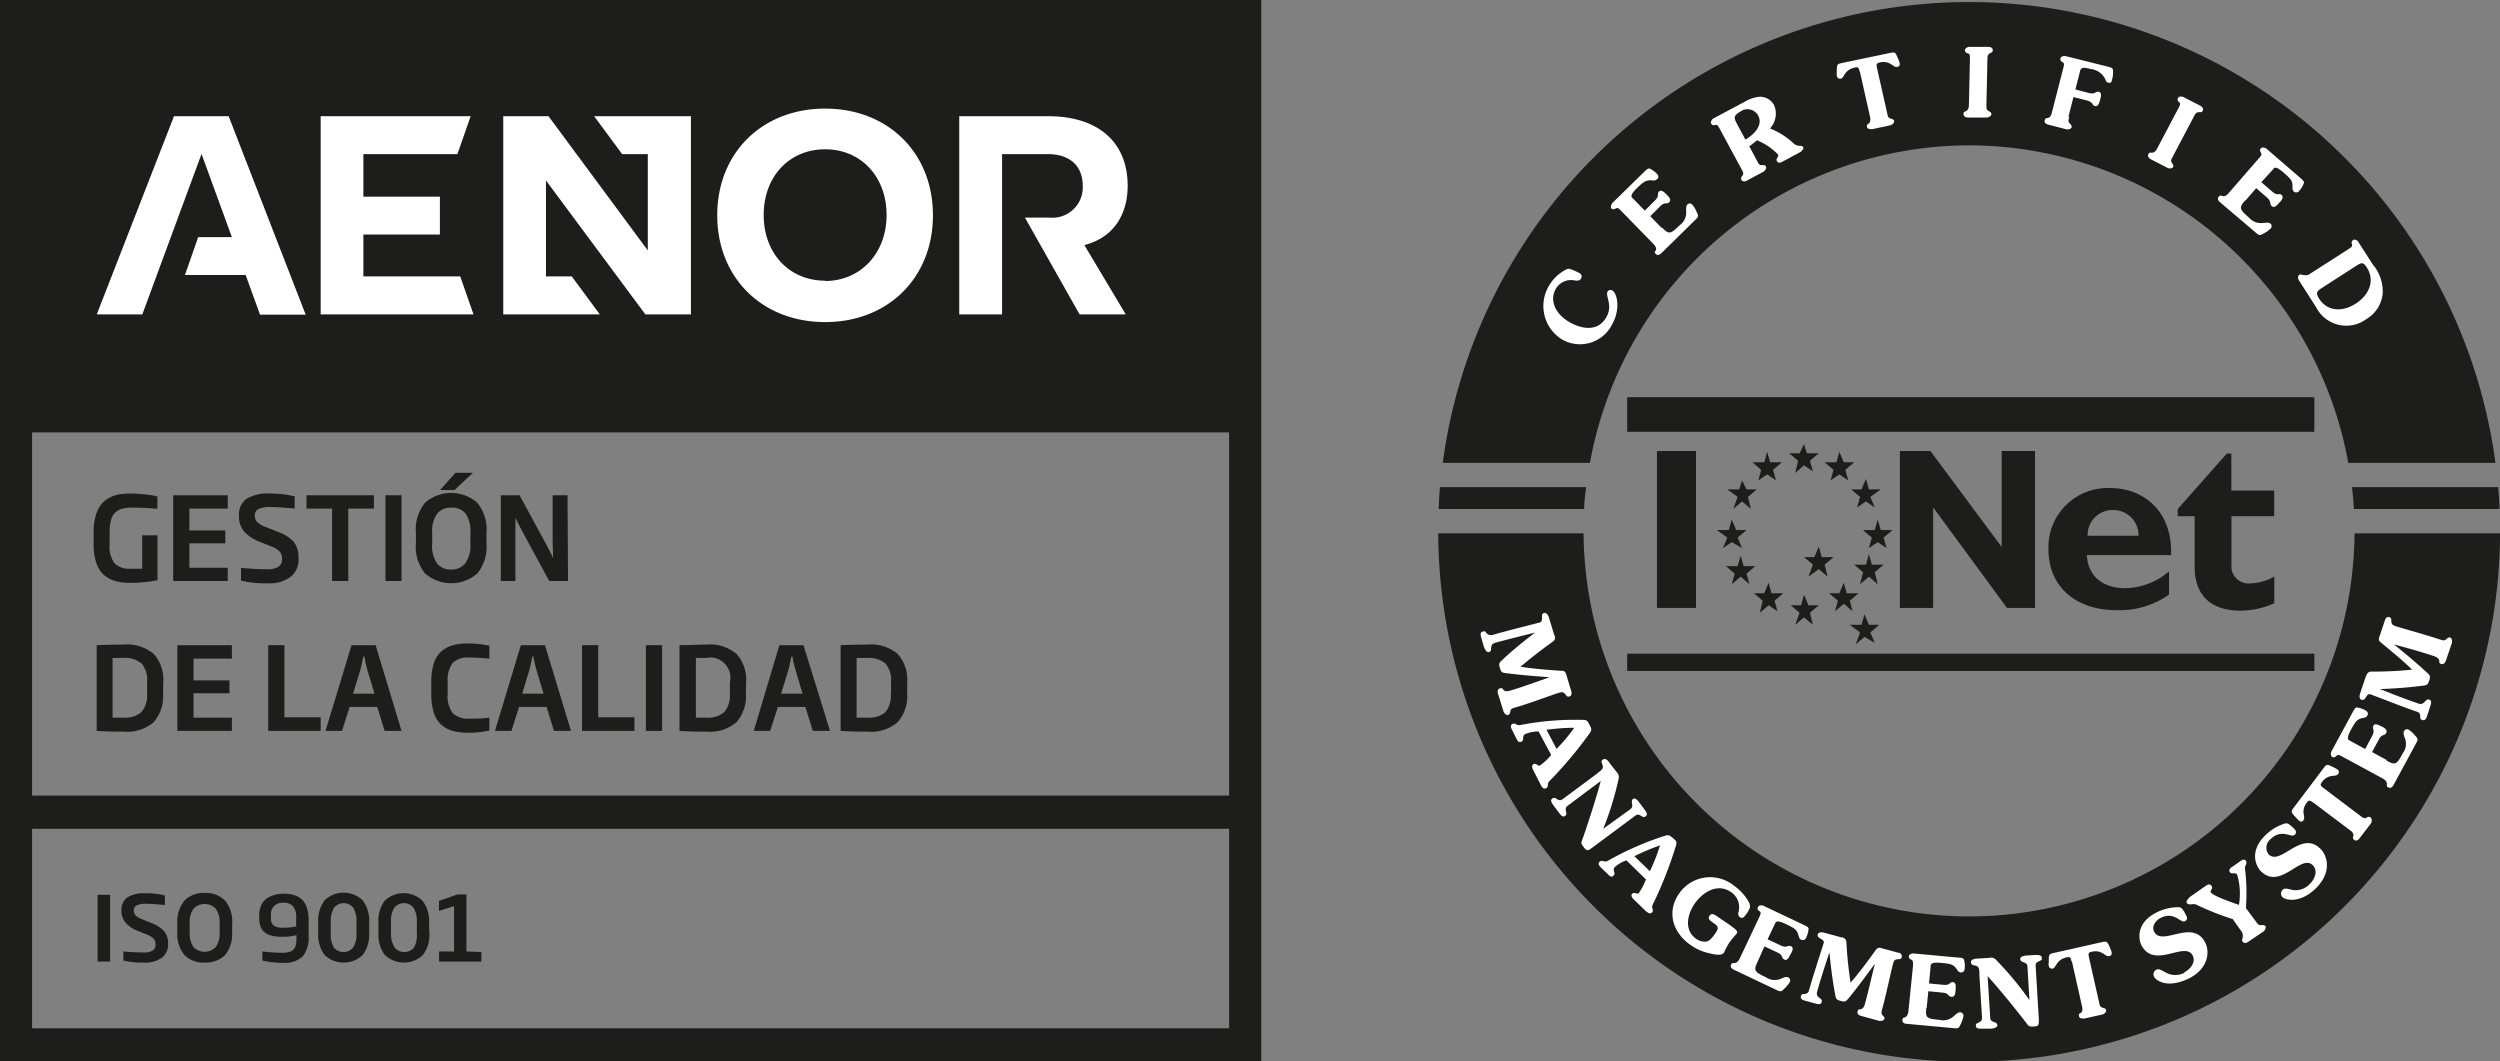 <svg xmlns="http://www.w3.org/2000/svg" xmlns:xlink="http://www.w3.org/1999/xlink" viewBox="0 0 246.99 104.84"><rect x="0" y="0" width="246.99" height="104.84" fill="#808080" stroke="none"/><defs><style>.cls-1{fill:none;}.cls-2,.cls-3{fill:#1d1d1b;}.cls-3{fill-rule:evenodd;}.cls-4{fill:#fff;}.cls-5{clip-path:url(#clip-path);}</style><clipPath id="clip-path"><rect class="cls-1" width="124.61" height="104.84"/></clipPath></defs><g id="Capa_2" data-name="Capa 2"><g id="Contenido"><path class="cls-2" d="M194.53,14.36A38.15,38.15,0,0,1,232,45.73h14.54a52.46,52.46,0,0,0-104,0h14.54a38.15,38.15,0,0,1,37.48-31.37Z"/><path class="cls-2" d="M156.7,48.13H142.26c-.06.72-.1,1.44-.13,2.16h14.38c0-.73.11-1.45.19-2.16Z"/><path class="cls-2" d="M194.53,90.54a38.13,38.13,0,0,1-38.08-37.85H142.09A52.43,52.43,0,0,0,192,104.84h5A52.45,52.45,0,0,0,247,52.69H232.62a38.13,38.13,0,0,1-38.09,37.85Z"/><path class="cls-2" d="M232.37,48.13c.08.71.15,1.43.19,2.16h14.38c0-.72-.07-1.44-.13-2.16Z"/><polygon class="cls-3" points="171.24 50.28 171.67 49.09 170.65 48.35 171.82 48.35 172.11 47.46 172.55 48.35 173.56 48.35 172.69 49.09 172.98 50.28 172.11 49.54 171.24 50.28 171.24 50.28 171.24 50.28"/><polygon class="cls-3" points="170.22 54.15 170.65 53.11 169.63 52.37 170.8 52.37 171.09 51.33 171.53 52.37 172.55 52.37 171.67 53.11 172.11 54.15 171.09 53.56 170.22 54.15 170.22 54.15 170.22 54.15"/><polygon class="cls-3" points="171.09 57.72 171.38 56.67 170.51 55.93 171.67 55.93 171.97 54.89 172.26 55.93 173.42 55.93 172.55 56.67 172.84 57.72 171.97 56.97 171.09 57.72 171.09 57.72 171.09 57.72"/><polygon class="cls-3" points="173.86 60.54 174.15 59.35 173.28 58.61 174.3 58.61 174.73 57.57 175.02 58.61 176.19 58.61 175.32 59.35 175.61 60.39 174.73 59.8 173.86 60.54 173.86 60.54 173.86 60.54"/><polygon class="cls-3" points="177.36 61.73 177.79 60.54 176.92 59.8 177.94 59.8 178.23 58.76 178.67 59.8 179.69 59.8 178.81 60.54 179.11 61.73 178.23 60.99 177.36 61.73 177.36 61.73 177.36 61.73"/><polygon class="cls-3" points="181.29 60.39 181.58 59.35 180.71 58.61 181.72 58.61 182.16 57.57 182.45 58.61 183.62 58.61 182.75 59.35 183.03 60.39 182.16 59.65 181.29 60.39 181.29 60.39 181.29 60.39"/><polygon class="cls-3" points="183.77 57.72 184.06 56.53 183.18 55.79 184.35 55.79 184.64 54.74 184.93 55.79 186.09 55.79 185.22 56.53 185.51 57.72 184.64 56.97 183.77 57.72 183.77 57.72 183.77 57.72"/><polygon class="cls-3" points="184.64 54.15 184.93 53.11 184.06 52.37 185.22 52.37 185.51 51.33 185.81 52.37 186.97 52.37 186.09 53.11 186.39 54.15 185.51 53.56 184.64 54.15 184.64 54.15 184.64 54.15"/><polygon class="cls-3" points="183.47 50.14 183.77 49.09 182.89 48.35 183.91 48.35 184.35 47.31 184.64 48.35 185.81 48.35 184.78 49.09 185.22 50.14 184.35 49.54 183.47 50.14 183.47 50.14 183.47 50.14"/><polygon class="cls-3" points="180.85 47.46 181.14 46.42 180.27 45.67 181.44 45.67 181.72 44.64 182.16 45.67 183.18 45.67 182.31 46.42 182.6 47.46 181.72 46.87 180.85 47.46 180.85 47.46 180.85 47.46"/><polygon class="cls-3" points="177.36 46.72 177.65 45.53 176.77 44.78 177.79 44.78 178.23 43.89 178.52 44.78 179.69 44.78 178.81 45.53 179.11 46.57 178.23 45.97 177.36 46.72 177.36 46.72 177.36 46.72"/><polygon class="cls-3" points="173.71 47.46 174 46.42 173.13 45.67 174.3 45.67 174.59 44.64 174.88 45.67 176.05 45.67 175.17 46.42 175.46 47.46 174.59 46.87 173.71 47.46 173.71 47.46 173.71 47.46"/><polygon class="cls-3" points="178.67 56.97 179.11 55.79 178.23 55.04 179.25 55.04 179.69 54 179.98 55.04 181.14 55.04 180.27 55.79 180.56 56.97 179.69 56.23 178.67 56.97 178.67 56.97 178.67 56.97"/><polygon class="cls-3" points="183.33 63.66 183.77 62.48 182.75 61.73 183.91 61.73 184.2 60.69 184.64 61.73 185.66 61.73 184.78 62.48 185.22 63.51 184.2 62.92 183.33 63.66 183.33 63.66 183.33 63.66"/><polygon class="cls-2" points="167.56 60.06 163.7 60.06 163.7 44.56 167.56 44.56 167.56 60.06 167.56 60.06 167.56 60.06"/><polygon class="cls-2" points="201.05 60.06 198.28 60.06 190.99 50.13 190.99 60.06 187.7 60.06 187.7 44.56 190.72 44.56 197.76 54.04 197.76 44.56 201.05 44.56 201.05 60.06 201.05 60.06 201.05 60.06"/><path class="cls-2" d="M211.28,52.93a2.49,2.49,0,0,0-2.51-2.54,2.46,2.46,0,0,0-2.52,2.54Zm3,5.82a8.43,8.43,0,0,1-5.18,1.53c-4.08,0-6.72-2.36-6.72-6a5.85,5.85,0,0,1,6.11-6.06c3.38,0,6.17,2.39,6,6.62h-8.32c.12,2.06,1.53,3.27,3.82,3.27a6.82,6.82,0,0,0,4.3-1.66v2.29Z"/><path class="cls-2" d="M224.69,51h-4.23v4.78a1.69,1.69,0,0,0,1.79,1.86,5.09,5.09,0,0,0,2.44-.68v2.64a8.22,8.22,0,0,1-3.37.73c-2.42,0-4.5-1.1-4.5-4.35V51h-1.67v-.71L220,44.81h.45v3.65h4.23V51Z"/><polygon class="cls-3" points="228.65 42.66 160.76 42.66 160.76 39.24 228.65 39.24 228.65 42.66 228.65 42.66 228.65 42.66"/><polygon class="cls-3" points="228.65 66.29 160.76 66.29 160.76 64.58 228.65 64.58 228.65 66.29 228.65 66.29 228.65 66.29"/><path class="cls-4" d="M155.07,26.56a6.34,6.34,0,0,1,1,.44.36.36,0,0,1,.12.53c-.12.23-.39.21-.65.17a1.74,1.74,0,0,0-1.83.83c-.68,1.19,0,2.55,1.41,3.33.7.4,2.61,1.2,3.59-.54.66-1.16-.13-2.07.11-2.51a.35.35,0,0,1,.46-.12c.51.29.83,1.87,0,3.34a3.55,3.55,0,0,1-4.9,1.54A3.88,3.88,0,0,1,153,28.29a4.19,4.19,0,0,1,1.64-1.62.69.69,0,0,1,.43-.11Z"/><path class="cls-4" d="M164.2,22.48c.69.7.82.67,1.75-.23a1.53,1.53,0,0,0,.64-1.29c0-.23-.05-.59.12-.76a.34.34,0,0,1,.47,0,2.77,2.77,0,0,1,.45.76c.2.38.17.46-.14.76L164.15,25c-.15.15-.38.28-.56.1s-.08-.24,0-.38,0-.37-.23-.61l-3.18-3.26c-.26-.27-.35-.36-.55-.25s-.31.09-.43,0,0-.42.11-.56l3.18-3.11c.21-.2.34-.3.46-.29a2.31,2.31,0,0,1,.75.54c.15.16.22.36,0,.53a.55.55,0,0,1-.51.1c-.54,0-.73.06-1.44.75s-.6.87-.47,1l1.22,1.25,1-1c.49-.48.17-.65.4-.88s.53.07.7.24.59.54.32.8-.41-.06-.88.39l-1,1,1.15,1.18Z"/><path class="cls-4" d="M172.44,13.79c.78-.45,1.79-1.39,1.26-2.37a1.19,1.19,0,0,0-1.78-.38c-.69.38-.6.66-.35,1.13l.87,1.62Zm1.16,2.13c.14.26.21.4.44.39s.35,0,.43.15-.08.41-.26.51l-1.6.86c-.18.1-.44.16-.56-.06a.32.32,0,0,1,.07-.38c.17-.21.11-.35-.05-.65l-2.16-4c-.18-.33-.24-.44-.46-.39s-.32,0-.4-.15.07-.41.25-.51l3-1.6a3.64,3.64,0,0,1,1.52-.53,1.58,1.58,0,0,1,1.45.82,2.15,2.15,0,0,1-.4,2.31,7.36,7.36,0,0,1,2.27,1.42.93.93,0,0,0,.68.3c.14,0,.25,0,.33.14s-.14.39-.3.48l-1.65.89c-.2.11-.5.28-.65,0s.24-.42.11-.66a6.14,6.14,0,0,0-2.08-1.4,8.28,8.28,0,0,1-.76.59l.8,1.49Z"/><path class="cls-4" d="M183.73,7.09c-.09-.38-.12-.5-.48-.42-1.07.23-1,1-1.39,1.11-.23,0-.34-.07-.39-.29a3.93,3.93,0,0,1,0-.55c0-.6.07-.62.49-.71l4.77-1c.42-.09.52-.11.74.45a3.49,3.49,0,0,1,.2.51c.05.22,0,.37-.23.42-.43.09-.66-.67-1.72-.44-.37.08-.35.21-.27.59l1,4.44c.06.29.1.44.31.5s.34.1.37.26-.18.38-.38.42l-1.78.38c-.2,0-.47,0-.52-.22s.05-.24.17-.33.21-.31.14-.64l-1-4.45Z"/><path class="cls-4" d="M194.62,5.84c0-.37,0-.51-.21-.57s-.28-.16-.28-.33.27-.32.48-.31l1.81,0c.21,0,.46.07.46.33a.27.27,0,0,1-.2.26c-.3.15-.32.28-.33.62l-.1,4.55c0,.3,0,.45.19.56s.3.17.3.34-.27.32-.48.32l-1.81,0c-.21,0-.46-.08-.46-.34s.11-.22.25-.29.27-.25.28-.58l.1-4.56Z"/><path class="cls-4" d="M204.43,11.58c-.08.3-.11.42,0,.55s.28.27.24.44-.33.25-.54.2l-1.75-.45c-.21-.05-.44-.18-.37-.43s.15-.2.3-.23.32-.18.4-.51l1.13-4.41c.09-.36.13-.49-.07-.6s-.24-.22-.2-.39.33-.25.53-.2l4,1c.32.08.5.12.6.23s.07.68,0,.94-.08.53-.37.46-.26-.21-.34-.36a1.79,1.79,0,0,0-1.43-1c-.89-.23-1-.16-1.12.46l-.4,1.56,1.35.35c.65.16.64-.2.95-.12s.25.38.16.72-.2.77-.52.69-.16-.38-.78-.55l-1.35-.34-.49,1.92Z"/><path class="cls-4" d="M215.22,10.69c.17-.33.23-.45.06-.6s-.18-.27-.1-.42.38-.17.56-.07l1.61.83c.19.1.38.28.27.51a.26.26,0,0,1-.3.14c-.33,0-.41.11-.56.41l-2.11,4c-.14.26-.21.4-.08.59s.2.28.12.43-.38.17-.56.07l-1.61-.83c-.19-.1-.39-.28-.27-.51s.2-.15.35-.15.36-.1.51-.4l2.11-4Z"/><path class="cls-4" d="M221.83,19.78c-.65.75-.6.87.37,1.73a1.55,1.55,0,0,0,1.34.52c.23,0,.58-.1.77.06a.33.33,0,0,1,.05.46,2.7,2.7,0,0,1-.73.52c-.35.22-.43.2-.76-.08l-3.53-3c-.16-.13-.31-.35-.14-.55s.23-.1.38-.07.37,0,.58-.27l3-3.45c.25-.28.33-.38.21-.57s-.12-.3,0-.43.41-.08.57.06l3.37,2.91c.21.19.32.31.32.43a2.34,2.34,0,0,1-.47.8.36.36,0,0,1-.53.08c-.16-.14-.14-.31-.14-.5,0-.54-.12-.72-.87-1.37s-.91-.52-1-.38L223.41,18l1.09.94c.51.44.66.11.91.32s0,.54-.18.72-.49.64-.78.39,0-.42-.46-.84l-1.09-.94-1.07,1.24Z"/><path class="cls-4" d="M229.5,28.38c-.56.36-.78.5-.39,1.11.86,1.35,2.36,1.31,3.61.52s2-2.22,1.1-3.6c-.36-.57-.55-.45-1.06-.13l-3.26,2.1Zm5.06-2.08A4.13,4.13,0,0,1,235.4,29a3.3,3.3,0,0,1-1.59,2.51,3.35,3.35,0,0,1-5-1.18l-1.66-2.59c-.11-.18-.19-.43,0-.57s.25,0,.38,0,.36.09.64-.09l3.84-2.46c.31-.2.42-.28.35-.49s0-.32.12-.42.42,0,.53.22l1.49,2.32Z"/><path class="cls-4" d="M153.6,62.79c.13.44-.14.57-.38.74-1.12.81-2.05,1.54-3,2.34,1.24.2,2.56.3,3.95.4.35,0,.46,0,.59.44l.47,1.56c.06.2.07.47-.18.54a.26.26,0,0,1-.31-.1c-.27-.38-.41-.36-.73-.26-.95.29-2.74,1-4.32,1.45-.28.08-.43.13-.47.35s-.07.34-.23.39-.39-.16-.45-.36L148,68.55c-.06-.2-.07-.47.18-.54s.24,0,.35.14.32.18.64.09c1.4-.42,2.65-.89,3.92-1.33-1.43-.11-2.76-.21-4.19-.39-.47-.06-.58-.07-.7-.48s-.13-.53.18-.8c1-.95,2.06-1.81,3.28-2.74-1.4.34-2.79.69-3.93,1-.32.1-.4.22-.42.61,0,.18-.06.27-.23.32s-.38-.24-.49-.58l-.23-.79c-.08-.25-.17-.58.11-.66s.26,0,.37.13.34.29.66.19c1.23-.37,4.38-1.15,4.62-1.22s.22-.26.22-.5,0-.38.21-.44.4.19.47.42l.54,1.78Z"/><path class="cls-4" d="M153.77,74a16.47,16.47,0,0,0,1.76-2.1,20.92,20.92,0,0,0-2.74.2l1,1.9ZM152,72.26a3.61,3.61,0,0,0-1.31.26c-.37.19-.06.59-.37.75s-.42-.14-.56-.41l-.35-.7c-.13-.25-.24-.49,0-.63a.35.35,0,0,1,.34,0,.54.54,0,0,0,.4.11,28.79,28.79,0,0,1,6.24-.52c.38,0,.46.11.67.53s.2.46,0,.78a40.71,40.71,0,0,1-4,4.76.54.54,0,0,0-.14.39.31.31,0,0,1-.17.29c-.24.12-.4-.08-.51-.29l-.73-1.43c-.1-.2-.26-.52,0-.66s.43.24.62.14a5.06,5.06,0,0,0,1.12-1.05L152,72.26Z"/><path class="cls-4" d="M157.82,76.39c.57-.42.6-.53.49-.86s-.13-.35.05-.49.44,0,.59.25l.78,1a.67.67,0,0,1,.17.71,29.81,29.81,0,0,1-1.51,4.88L161,80c.29-.21.3-.33.22-.69,0-.17,0-.27.11-.38s.4,0,.62.35l.5.67c.19.26.38.52.15.69a.3.3,0,0,1-.4,0c-.34-.2-.4-.23-.71,0l-4.16,3.09c-.47.35-.56.38-.9-.08-.13-.18-.24-.32-.18-.49.28-.76,1.29-3.72,1.9-6l-3.2,2.39c-.29.21-.31.34-.22.68a.31.31,0,0,1-.11.38c-.23.17-.42-.08-.62-.34l-.5-.67c-.19-.26-.38-.53-.15-.7a.3.3,0,0,1,.4,0c.3.19.41.22.71,0l3.39-2.52Z"/><path class="cls-4" d="M163,86.07a17.08,17.08,0,0,0,1-2.55,21.64,21.64,0,0,0-2.53,1.07L163,86.07ZM160.68,85a3.48,3.48,0,0,0-1.14.66c-.29.31.13.58-.12.84s-.43,0-.65-.21l-.57-.55c-.2-.2-.38-.38-.16-.61a.37.37,0,0,1,.34-.06.56.56,0,0,0,.42,0,29.62,29.62,0,0,1,5.73-2.51c.36-.11.47,0,.81.29s.33.37.22.75a39.31,39.31,0,0,1-2.29,5.8.55.55,0,0,0,0,.42.31.31,0,0,1-.06.33c-.2.2-.42,0-.58-.11l-1.16-1.12c-.16-.15-.41-.41-.21-.62s.48.09.64-.06a5.89,5.89,0,0,0,.71-1.36L160.68,85Z"/><path class="cls-4" d="M171,91.47c.68.47.69.6.57.78a10.1,10.1,0,0,0-.71.86,7.5,7.5,0,0,0-.53,1c-.18.26-.62.28-1.45.07a5,5,0,0,1-1.82-.79c-1.77-1.21-2.45-3.25-1.18-5.1a3.72,3.72,0,0,1,5.4-.81,4.85,4.85,0,0,1,1.49,1.63,1,1,0,0,1,.13.52,2.78,2.78,0,0,1-.41.73c-.27.39-.44.36-.6.25a.43.43,0,0,1-.14-.48,1.79,1.79,0,0,0-.74-2c-1.32-.91-2.8,0-3.59,1.16s-1,2.65.15,3.46a1.52,1.52,0,0,0,1,.28c.37-.08.66-.48.87-.78.35-.51.41-.68-.14-1.05-.39-.27-.6-.43-.41-.72s.44-.17.8.08l1.27.87Z"/><path class="cls-4" d="M173.65,95c-.42.89-.34,1,.83,1.56a1.55,1.55,0,0,0,1.43.15c.21-.09.53-.26.75-.15a.33.33,0,0,1,.18.43,2.87,2.87,0,0,1-.56.69c-.28.31-.37.31-.76.13l-4.21-2c-.19-.09-.4-.26-.29-.49s.19-.17.34-.17.35-.12.5-.42l1.95-4.12c.15-.34.21-.46,0-.6s-.2-.26-.12-.42.37-.18.56-.09l4,1.9c.26.12.4.21.43.33a2.08,2.08,0,0,1-.24.89.35.35,0,0,1-.49.22c-.19-.09-.22-.26-.27-.45-.16-.51-.3-.65-1.21-1.08s-1-.26-1.09-.09l-.75,1.58,1.3.61c.61.29.67-.07,1,.07s.13.52,0,.74-.3.74-.64.58-.08-.41-.67-.69l-1.3-.61L173.65,95Z"/><path class="cls-4" d="M182,92.6c.44.13.41.42.43.72a37.72,37.72,0,0,0,.4,3.76c.82-.94,1.61-2,2.43-3.14.21-.28.27-.37.68-.25l1.58.43c.2,0,.43.19.36.43a.24.24,0,0,1-.25.21c-.47,0-.52.15-.61.48-.26,1-.63,2.84-1.06,4.43-.08.29-.12.43,0,.59s.25.23.21.4-.34.25-.54.19l-1.75-.48c-.2-.05-.43-.19-.36-.44s.16-.19.31-.22.32-.17.41-.5c.39-1.4.66-2.71,1-4-.86,1.16-1.64,2.23-2.55,3.35-.31.37-.37.45-.79.34s-.51-.17-.58-.58c-.26-1.37-.43-2.71-.58-4.23-.45,1.36-.89,2.72-1.21,3.87-.09.32,0,.46.3.69a.28.28,0,0,1,.14.36c-.07.28-.41.2-.75.1l-.8-.22c-.24-.06-.57-.16-.5-.44s.14-.22.32-.24c.36-.06.42-.14.51-.46.34-1.24,1.35-4.33,1.42-4.57s-.11-.32-.31-.45-.33-.2-.27-.42.38-.23.61-.17l1.8.49Z"/><path class="cls-4" d="M190.31,99.57c-.09,1,0,1.06,1.31,1.19a1.53,1.53,0,0,0,1.39-.35c.17-.15.42-.42.66-.4a.36.36,0,0,1,.32.35,3.48,3.48,0,0,1-.29.84c-.17.39-.24.42-.67.38l-4.65-.43c-.2,0-.46-.11-.43-.37s.13-.22.26-.27.29-.23.33-.57L189,95.4c0-.37,0-.5-.16-.58s-.27-.17-.26-.35.29-.29.5-.27l4.43.41c.29,0,.45.06.51.16a2.18,2.18,0,0,1,.08.92c0,.22-.13.4-.38.38s-.3-.17-.41-.33c-.32-.43-.51-.52-1.5-.61s-1.05.1-1.07.3l-.16,1.73,1.43.14c.68.06.61-.3.93-.27s.29.45.27.69,0,.8-.41.76-.21-.35-.86-.41l-1.43-.14-.16,1.64Z"/><path class="cls-4" d="M195.56,96.26c0-.71-.12-.8-.46-.88-.18,0-.36-.09-.38-.31s.28-.35.53-.36l1.3-.08a.66.66,0,0,1,.68.23,32,32,0,0,1,3.27,3.94l-.19-3.21c0-.35-.12-.43-.46-.55-.16-.06-.24-.12-.26-.3s.26-.31.63-.34l.83-.05c.33,0,.65,0,.67.26s-.06.25-.22.33c-.35.17-.41.21-.38.6l.31,5.17c0,.59,0,.68-.55.71-.22,0-.4,0-.51-.12-.49-.65-2.41-3.11-4-4.86l.25,4c0,.36.12.45.45.56.17.06.25.12.26.3s-.3.31-.63.33l-.83,0c-.32,0-.65,0-.66-.25s.06-.25.22-.33c.32-.15.4-.23.38-.61l-.26-4.21Z"/><path class="cls-4" d="M204.66,95c-.08-.38-.12-.5-.48-.42-1.06.24-1,1-1.39,1.12-.22,0-.33-.07-.38-.28s0-.22,0-.55c0-.6.07-.62.49-.72l4.76-1.07c.42-.09.51-.11.75.44a4,4,0,0,1,.2.51c.05.22,0,.38-.23.43-.43.09-.67-.67-1.73-.43-.36.08-.34.21-.26.59l1,4.44c.06.29.1.43.32.49s.33.1.37.26-.18.37-.39.42l-1.77.4c-.2,0-.47,0-.52-.22s0-.24.17-.34.2-.31.13-.63l-1-4.44Z"/><path class="cls-4" d="M215.8,96.06c.59-.3,1.17-1,.83-1.65-.75-1.5-3.85,1.44-5.09-1.08-.2-.41-.64-2.12,1.57-3.21a4.8,4.8,0,0,1,2.11-.49.49.49,0,0,1,.35.13,3.71,3.71,0,0,1,.44.74.35.35,0,0,1-.14.51c-.46.23-1-1-2.4-.33-.48.25-.93.81-.65,1.36.76,1.54,3.83-1.36,5.06,1.11.46.93.28,2.58-1.67,3.54-2.1,1-3.21.18-3.39-.19a.51.51,0,0,1,.18-.68c.24-.11.33-.1,1,.28a1.93,1.93,0,0,0,1.82,0Z"/><path class="cls-4" d="M220.54,90.79a26.69,26.69,0,0,1-3.38-1.33.86.86,0,0,0-.68-.11c-.17,0-.33,0-.43-.13s.08-.44.41-.68l1.43-1c.2-.14.43-.27.61,0s-.21.45-.07.63.64.5,2.77,1.23a6.74,6.74,0,0,0-.18-3c-.16-.24-.52,0-.7-.21s0-.43.22-.55l.68-.48c.28-.2.5-.35.68-.1a.42.42,0,0,1,0,.35.73.73,0,0,0-.08.58,21.22,21.22,0,0,1,.07,3.73l1,1.34c.17.24.26.36.48.34s.35,0,.44.09,0,.42-.19.54l-1.48,1c-.17.13-.42.22-.57,0s0-.25,0-.38.07-.36-.13-.64l-.91-1.28Z"/><path class="cls-4" d="M228.22,87.31c.47-.46.81-1.27.28-1.82-1.17-1.2-3.21,2.55-5.17.55-.32-.33-1.26-1.83.5-3.54a4.7,4.7,0,0,1,1.85-1.12.5.5,0,0,1,.38,0,3.44,3.44,0,0,1,.65.56.35.35,0,0,1,0,.53c-.37.36-1.26-.66-2.38.43a1.07,1.07,0,0,0-.21,1.49c1.2,1.23,3.23-2.48,5.16-.5.72.74,1.07,2.36-.49,3.88s-3,1.16-3.29.86a.5.5,0,0,1,0-.7c.19-.18.28-.19,1,0a1.94,1.94,0,0,0,1.71-.61Z"/><path class="cls-4" d="M228.54,79.3c-.31-.23-.42-.3-.64,0-.66.86-.06,1.39-.33,1.74-.14.19-.3.17-.48,0s-.15-.15-.38-.4c-.41-.44-.35-.52-.09-.86l2.94-3.89c.26-.35.31-.42.85-.15a4.91,4.91,0,0,1,.49.26.31.31,0,0,1,.1.47c-.27.35-.94-.08-1.6.79-.22.3-.13.38.19.62l3.63,2.74c.23.18.35.27.56.17s.31-.14.45,0,.1.4,0,.57l-1.1,1.44c-.12.17-.33.34-.54.18s-.12-.22-.09-.37,0-.37-.31-.57l-3.63-2.74Z"/><path class="cls-4" d="M235.79,75.15c.86.47,1,.4,1.6-.74a1.52,1.52,0,0,0,.23-1.41c-.08-.22-.23-.55-.11-.77a.33.33,0,0,1,.44-.15,2.7,2.7,0,0,1,.66.6c.3.3.29.38.09.76l-2.22,4.1c-.1.19-.28.38-.51.26s-.15-.2-.15-.35-.1-.36-.39-.52l-4-2.17c-.32-.18-.44-.24-.6-.08s-.27.18-.42.1-.16-.38-.06-.57l2.12-3.91c.14-.25.23-.39.35-.41a2.4,2.4,0,0,1,.88.29c.19.11.31.28.19.5s-.27.21-.46.25c-.52.13-.67.26-1.15,1.14s-.31,1-.15,1.09l1.54.84.68-1.27c.33-.6,0-.67.12-1s.53-.09.74,0,.73.34.54.68-.41.06-.72.63l-.68,1.26,1.45.79Z"/><path class="cls-4" d="M233.79,66.74c.14-.44.44-.39.73-.39,1.38,0,2.56-.07,3.79-.19-.9-.88-1.92-1.72-3-2.61-.27-.22-.36-.29-.22-.69l.52-1.55c.06-.2.21-.42.45-.34a.26.26,0,0,1,.19.27c0,.46.13.52.45.63,1,.32,2.8.79,4.36,1.31.29.09.43.14.59,0s.25-.24.42-.19.22.35.16.55l-.58,1.72c-.07.19-.21.42-.46.34s-.18-.18-.2-.32-.16-.34-.48-.44c-1.38-.47-2.67-.81-4-1.18,1.12.91,2.14,1.76,3.2,2.73.36.33.43.39.3.8s-.2.51-.61.55c-1.39.18-2.73.28-4.26.34,1.33.53,2.67,1.05,3.8,1.43.32.1.45,0,.7-.26a.31.31,0,0,1,.37-.13c.27.09.17.42.06.76l-.26.78c-.08.25-.2.57-.47.48s-.21-.15-.23-.33c0-.36-.11-.43-.43-.53-1.22-.41-4.24-1.6-4.48-1.68s-.33.09-.46.29-.22.31-.44.24-.21-.38-.13-.62l.59-1.76Z"/><path class="cls-2" d="M15.56,57.32a13.31,13.31,0,0,1-2.77.26,5.19,5.19,0,0,1-1.37-.17,3.08,3.08,0,0,1-1.12-.58,2.75,2.75,0,0,1-.78-1.19,5.71,5.71,0,0,1-.27-1.88V52.57a5.73,5.73,0,0,1,.21-1.64,3.23,3.23,0,0,1,.54-1.1,2.54,2.54,0,0,1,.82-.66,3.37,3.37,0,0,1,.95-.33,6.83,6.83,0,0,1,1.06-.08,14.7,14.7,0,0,1,1.63.1,7.14,7.14,0,0,1,1.09.19v1.22c-.91-.08-1.73-.12-2.45-.12a4.1,4.1,0,0,0-.94.09,1.61,1.61,0,0,0-.7.33,1.43,1.43,0,0,0-.47.73,4.42,4.42,0,0,0-.16,1.27v1.19a2.77,2.77,0,0,0,.5,1.91,2.09,2.09,0,0,0,1.58.52q.69,0,1.14,0V52.89h1.51Z"/><path class="cls-2" d="M22.5,57.4H17.11V48.93H22.5v1.32H18.71v2.16h3.55v1.27H18.71v2.41H22.5Z"/><path class="cls-2" d="M29.49,55.18A2.14,2.14,0,0,1,28.7,57a3.49,3.49,0,0,1-2.22.63,11,11,0,0,1-2.67-.26V56.1c.93.09,1.77.14,2.54.14A2.11,2.11,0,0,0,27.5,56a.88.88,0,0,0,.37-.8,1.1,1.1,0,0,0-.22-.69,2.34,2.34,0,0,0-.84-.52l-1.28-.52a3.8,3.8,0,0,1-1.45-1A2.3,2.3,0,0,1,23.61,51a1.94,1.94,0,0,1,.74-1.72,4,4,0,0,1,2.29-.52,9.6,9.6,0,0,1,2.47.28v1.2q-1.7-.15-2.4-.15a2.77,2.77,0,0,0-1.16.19.67.67,0,0,0-.37.67.85.85,0,0,0,.23.63,2.48,2.48,0,0,0,.85.49l1.15.46a4,4,0,0,1,1.61,1A2.5,2.5,0,0,1,29.49,55.18Z"/><path class="cls-2" d="M36.94,50.25H34.41V57.4h-1.6V50.25H30.28V48.93h6.66Z"/><path class="cls-2" d="M39.67,57.4H38.08V48.93h1.59Z"/><path class="cls-2" d="M48.06,53.66a4.18,4.18,0,0,1-.91,3,3.93,3.93,0,0,1-5.15,0,4.18,4.18,0,0,1-.91-3v-1a4.18,4.18,0,0,1,.91-3,3.92,3.92,0,0,1,5.14,0,4.14,4.14,0,0,1,.92,3Zm-1.59,0v-1A3,3,0,0,0,46,50.74a1.73,1.73,0,0,0-1.41-.59,1.71,1.71,0,0,0-1.4.59,3,3,0,0,0-.49,1.94v1a3.07,3.07,0,0,0,.49,2,1.71,1.71,0,0,0,1.4.59A1.73,1.73,0,0,0,46,55.61,3.07,3.07,0,0,0,46.47,53.66Zm.25-6.95-1.81,1.7H43.48L45,46.71Z"/><path class="cls-2" d="M56.12,57.4H54.26l-2.71-5q-.44-.81-.63-1.26h0c0,.64,0,1.14,0,1.51V57.4H49.48V48.93h1.85L54,53.85c.31.61.53,1,.65,1.29h0c0-.45-.05-1-.05-1.6V48.93h1.47Z"/><path class="cls-2" d="M16.11,68.49a3.92,3.92,0,0,1-.92,2.85,4,4,0,0,1-3,.94c-.74,0-1.62,0-2.64-.07V63.74q1.53-.06,2.64-.06a4.1,4.1,0,0,1,3,.93,3.79,3.79,0,0,1,.94,2.81Zm-1.58,0V67.42A2.53,2.53,0,0,0,14,65.56,2.57,2.57,0,0,0,12.17,65H11.12v5.9h1.05a2.5,2.5,0,0,0,1.8-.54A2.6,2.6,0,0,0,14.53,68.49Z"/><path class="cls-2" d="M22.91,72.21H17.52V63.74h5.39v1.33H19.12v2.15h3.55v1.27H19.12V70.9h3.79Z"/><path class="cls-2" d="M31.68,72.21H26.5V63.74h1.6v7.12h3.58Z"/><path class="cls-2" d="M39.67,72.21H38l-.73-2.37H34.54l-.75,2.37H32.16l2.57-8.47h2.38ZM37,68.53l-.71-2.34c-.1-.34-.19-.78-.29-1.33h-.11c-.13.68-.23,1.13-.29,1.33l-.72,2.34Z"/><path class="cls-2" d="M48.35,72.17a9,9,0,0,1-2.13.22,5.53,5.53,0,0,1-1.49-.18,3,3,0,0,1-1.12-.6,2.63,2.63,0,0,1-.75-1.2,6,6,0,0,1-.25-1.87V67.41a6,6,0,0,1,.25-1.87,2.6,2.6,0,0,1,.75-1.19,3,3,0,0,1,1.12-.6,5.43,5.43,0,0,1,1.49-.18,9.33,9.33,0,0,1,2.13.23v1.27c-.83-.07-1.51-.11-2-.11a2.15,2.15,0,0,0-1.62.53,2.82,2.82,0,0,0-.5,1.92v1.13a2.79,2.79,0,0,0,.51,1.93,2.14,2.14,0,0,0,1.61.53c.52,0,1.2,0,2-.1Z"/><path class="cls-2" d="M56.41,72.21H54.73L54,69.84H51.28l-.75,2.37H48.9l2.56-8.47h2.38ZM53.7,68.53,53,66.19a13.25,13.25,0,0,1-.3-1.33h-.1c-.14.68-.24,1.13-.3,1.33l-.71,2.34Z"/><path class="cls-2" d="M62.68,72.21H57.5V63.74h1.6v7.12h3.58Z"/><path class="cls-2" d="M65.41,72.21h-1.6V63.74h1.6Z"/><path class="cls-2" d="M73.69,68.49a3.92,3.92,0,0,1-.92,2.85,4,4,0,0,1-3,.94c-.73,0-1.62,0-2.64-.07V63.74c1,0,1.91-.06,2.64-.06a4.1,4.1,0,0,1,3,.93,3.79,3.79,0,0,1,.94,2.81Zm-1.58,0V67.42A2,2,0,0,0,69.75,65h-1v5.9h1a2.5,2.5,0,0,0,1.8-.54A2.6,2.6,0,0,0,72.11,68.49Z"/><path class="cls-2" d="M82,72.21H80.3l-.73-2.37H76.85l-.76,2.37H74.47L77,63.74h2.38Zm-2.71-3.68-.7-2.34a13.25,13.25,0,0,1-.3-1.33h-.1c-.14.68-.24,1.13-.3,1.33l-.72,2.34Z"/><path class="cls-2" d="M89.62,68.49a3.88,3.88,0,0,1-.93,2.85,4,4,0,0,1-3,.94c-.74,0-1.62,0-2.64-.07V63.74q1.53-.06,2.64-.06a4.1,4.1,0,0,1,3,.93,3.83,3.83,0,0,1,.94,2.81Zm-1.59,0V67.42a2.54,2.54,0,0,0-.54-1.86A2.57,2.57,0,0,0,85.68,65H84.63v5.9h1.05a2.52,2.52,0,0,0,1.8-.54A2.6,2.6,0,0,0,88,68.49Z"/><path class="cls-2" d="M10.88,95H9.64v-6.6h1.24Z"/><path class="cls-2" d="M16.61,93.23A1.64,1.64,0,0,1,16,94.61a2.7,2.7,0,0,1-1.73.49,8.6,8.6,0,0,1-2.08-.2V94c.72.07,1.38.1,2,.1a1.63,1.63,0,0,0,.9-.19.68.68,0,0,0,.28-.62.85.85,0,0,0-.17-.54,2,2,0,0,0-.65-.41l-1-.4a2.92,2.92,0,0,1-1.13-.77A1.75,1.75,0,0,1,12,90a1.5,1.5,0,0,1,.58-1.34,3.12,3.12,0,0,1,1.78-.41,7.83,7.83,0,0,1,1.93.22v.94c-.88-.08-1.5-.12-1.87-.12a2.11,2.11,0,0,0-.91.15.53.53,0,0,0-.29.52.67.67,0,0,0,.18.49,2,2,0,0,0,.67.38l.9.37a3.17,3.17,0,0,1,1.25.8A1.93,1.93,0,0,1,16.61,93.23Z"/><path class="cls-2" d="M22.93,92.05a3.27,3.27,0,0,1-.7,2.31,2.7,2.7,0,0,1-2,.74,2.65,2.65,0,0,1-2-.74,3.28,3.28,0,0,1-.71-2.31v-.78a3.26,3.26,0,0,1,.71-2.3,2.62,2.62,0,0,1,2-.75,2.62,2.62,0,0,1,2,.75,3.26,3.26,0,0,1,.71,2.3Zm-1.23,0v-.77a2.32,2.32,0,0,0-.39-1.51,1.53,1.53,0,0,0-2.19,0,2.32,2.32,0,0,0-.38,1.51v.77a2.37,2.37,0,0,0,.38,1.52,1.53,1.53,0,0,0,2.19,0A2.37,2.37,0,0,0,21.7,92.05Z"/><path class="cls-2" d="M30.49,92.47a2.94,2.94,0,0,1-.57,2,2.56,2.56,0,0,1-2,.65,7.61,7.61,0,0,1-2-.23V94a18.15,18.15,0,0,0,1.92.13,2.42,2.42,0,0,0,.78-.1.76.76,0,0,0,.44-.3,1.09,1.09,0,0,0,.18-.45,3.48,3.48,0,0,0,.05-.63v-.26a5.23,5.23,0,0,1-1.36.16,4.84,4.84,0,0,1-.9-.07,2.15,2.15,0,0,1-.72-.26,1.25,1.25,0,0,1-.52-.57,2.16,2.16,0,0,1-.18-.94v-.31a2.29,2.29,0,0,1,.22-1,1.54,1.54,0,0,1,.58-.67,2.36,2.36,0,0,1,.77-.33,3.2,3.2,0,0,1,.83-.11,3.85,3.85,0,0,1,1,.13,2,2,0,0,1,.78.42,1.79,1.79,0,0,1,.52.83,4,4,0,0,1,.18,1.29Zm-1.23-.94v-.79a1.79,1.79,0,0,0-.32-1.22,1.27,1.27,0,0,0-1-.33,1.18,1.18,0,0,0-.84.3,1.13,1.13,0,0,0-.33.89v.29a.89.89,0,0,0,.28.78,1.59,1.59,0,0,0,.92.2A6.17,6.17,0,0,0,29.26,91.53Z"/><path class="cls-2" d="M36.47,92.15a3.34,3.34,0,0,1-.64,2.2,2.73,2.73,0,0,1-3.76,0,3.34,3.34,0,0,1-.63-2.2v-1a3.34,3.34,0,0,1,.63-2.2,2.71,2.71,0,0,1,3.76,0,3.34,3.34,0,0,1,.64,2.2Zm-1.25,0v-1a2.48,2.48,0,0,0-.33-1.48,1.22,1.22,0,0,0-1.88,0,2.48,2.48,0,0,0-.33,1.48v1A2.51,2.51,0,0,0,33,93.63a1.24,1.24,0,0,0,1.88,0A2.51,2.51,0,0,0,35.22,92.15Z"/><path class="cls-2" d="M42.42,92.15a3.28,3.28,0,0,1-.64,2.2,2.72,2.72,0,0,1-3.75,0,3.28,3.28,0,0,1-.64-2.2v-1A3.28,3.28,0,0,1,38,89a2.69,2.69,0,0,1,3.75,0,3.28,3.28,0,0,1,.64,2.2Zm-1.24,0v-1a2.48,2.48,0,0,0-.33-1.48,1.23,1.23,0,0,0-1.89,0,2.48,2.48,0,0,0-.33,1.48v1A2.51,2.51,0,0,0,39,93.63a1.25,1.25,0,0,0,1.89,0A2.51,2.51,0,0,0,41.18,92.15Z"/><path class="cls-2" d="M47.56,95H43.38V94L44.86,94V89.52L43.37,90V89l1.82-.63h.89V94l1.48.06Z"/><path class="cls-2" d="M3.17,81.88H121.43v19.71H3.17Zm0-39.16H121.43V78.6H3.17ZM0,0V104.84H124.61V0Z"/><g class="cls-5"><path class="cls-4" d="M35.9,27.31V23.17h7.56V19.43H35.9v-4.2h9.29l1.31-3.75H31.68V31.06h15.1l-1.31-3.75ZM17.19,11.48,9.56,31.06h4.5l5.85-15.85,3,8.22-3.33,0-1.31,3.74h6l1.42,3.92h4.51L22.59,11.48Zm64.33-.75c-6.21,0-10.66,4.36-10.66,10.54s4.45,10.55,10.66,10.55,10.65-4.37,10.65-10.55S87.73,10.73,81.52,10.73m0,17c-3.53,0-6.07-2.68-6.07-6.49s2.54-6.49,6.07-6.49,6.07,2.69,6.07,6.49S85,27.76,81.52,27.76m29.89-9.4c0-4.33-2.93-6.88-7.86-6.88H94.77V31.06H99V15.23h4.55c2.16,0,3.42,1.18,3.42,3.13a3,3,0,0,1-3.28,3.14h-2.43l5.4,9.56h4.56l-4.09-6.85c3-.76,4.28-3.16,4.28-5.85M61.47,15.23H64v9.51L54.19,11.48H49.72V31.06h9.54l-2.77-3.75H53.94V17.83l9.82,13.23h4.5V11.48H58.7Z"/></g></g></g></svg>